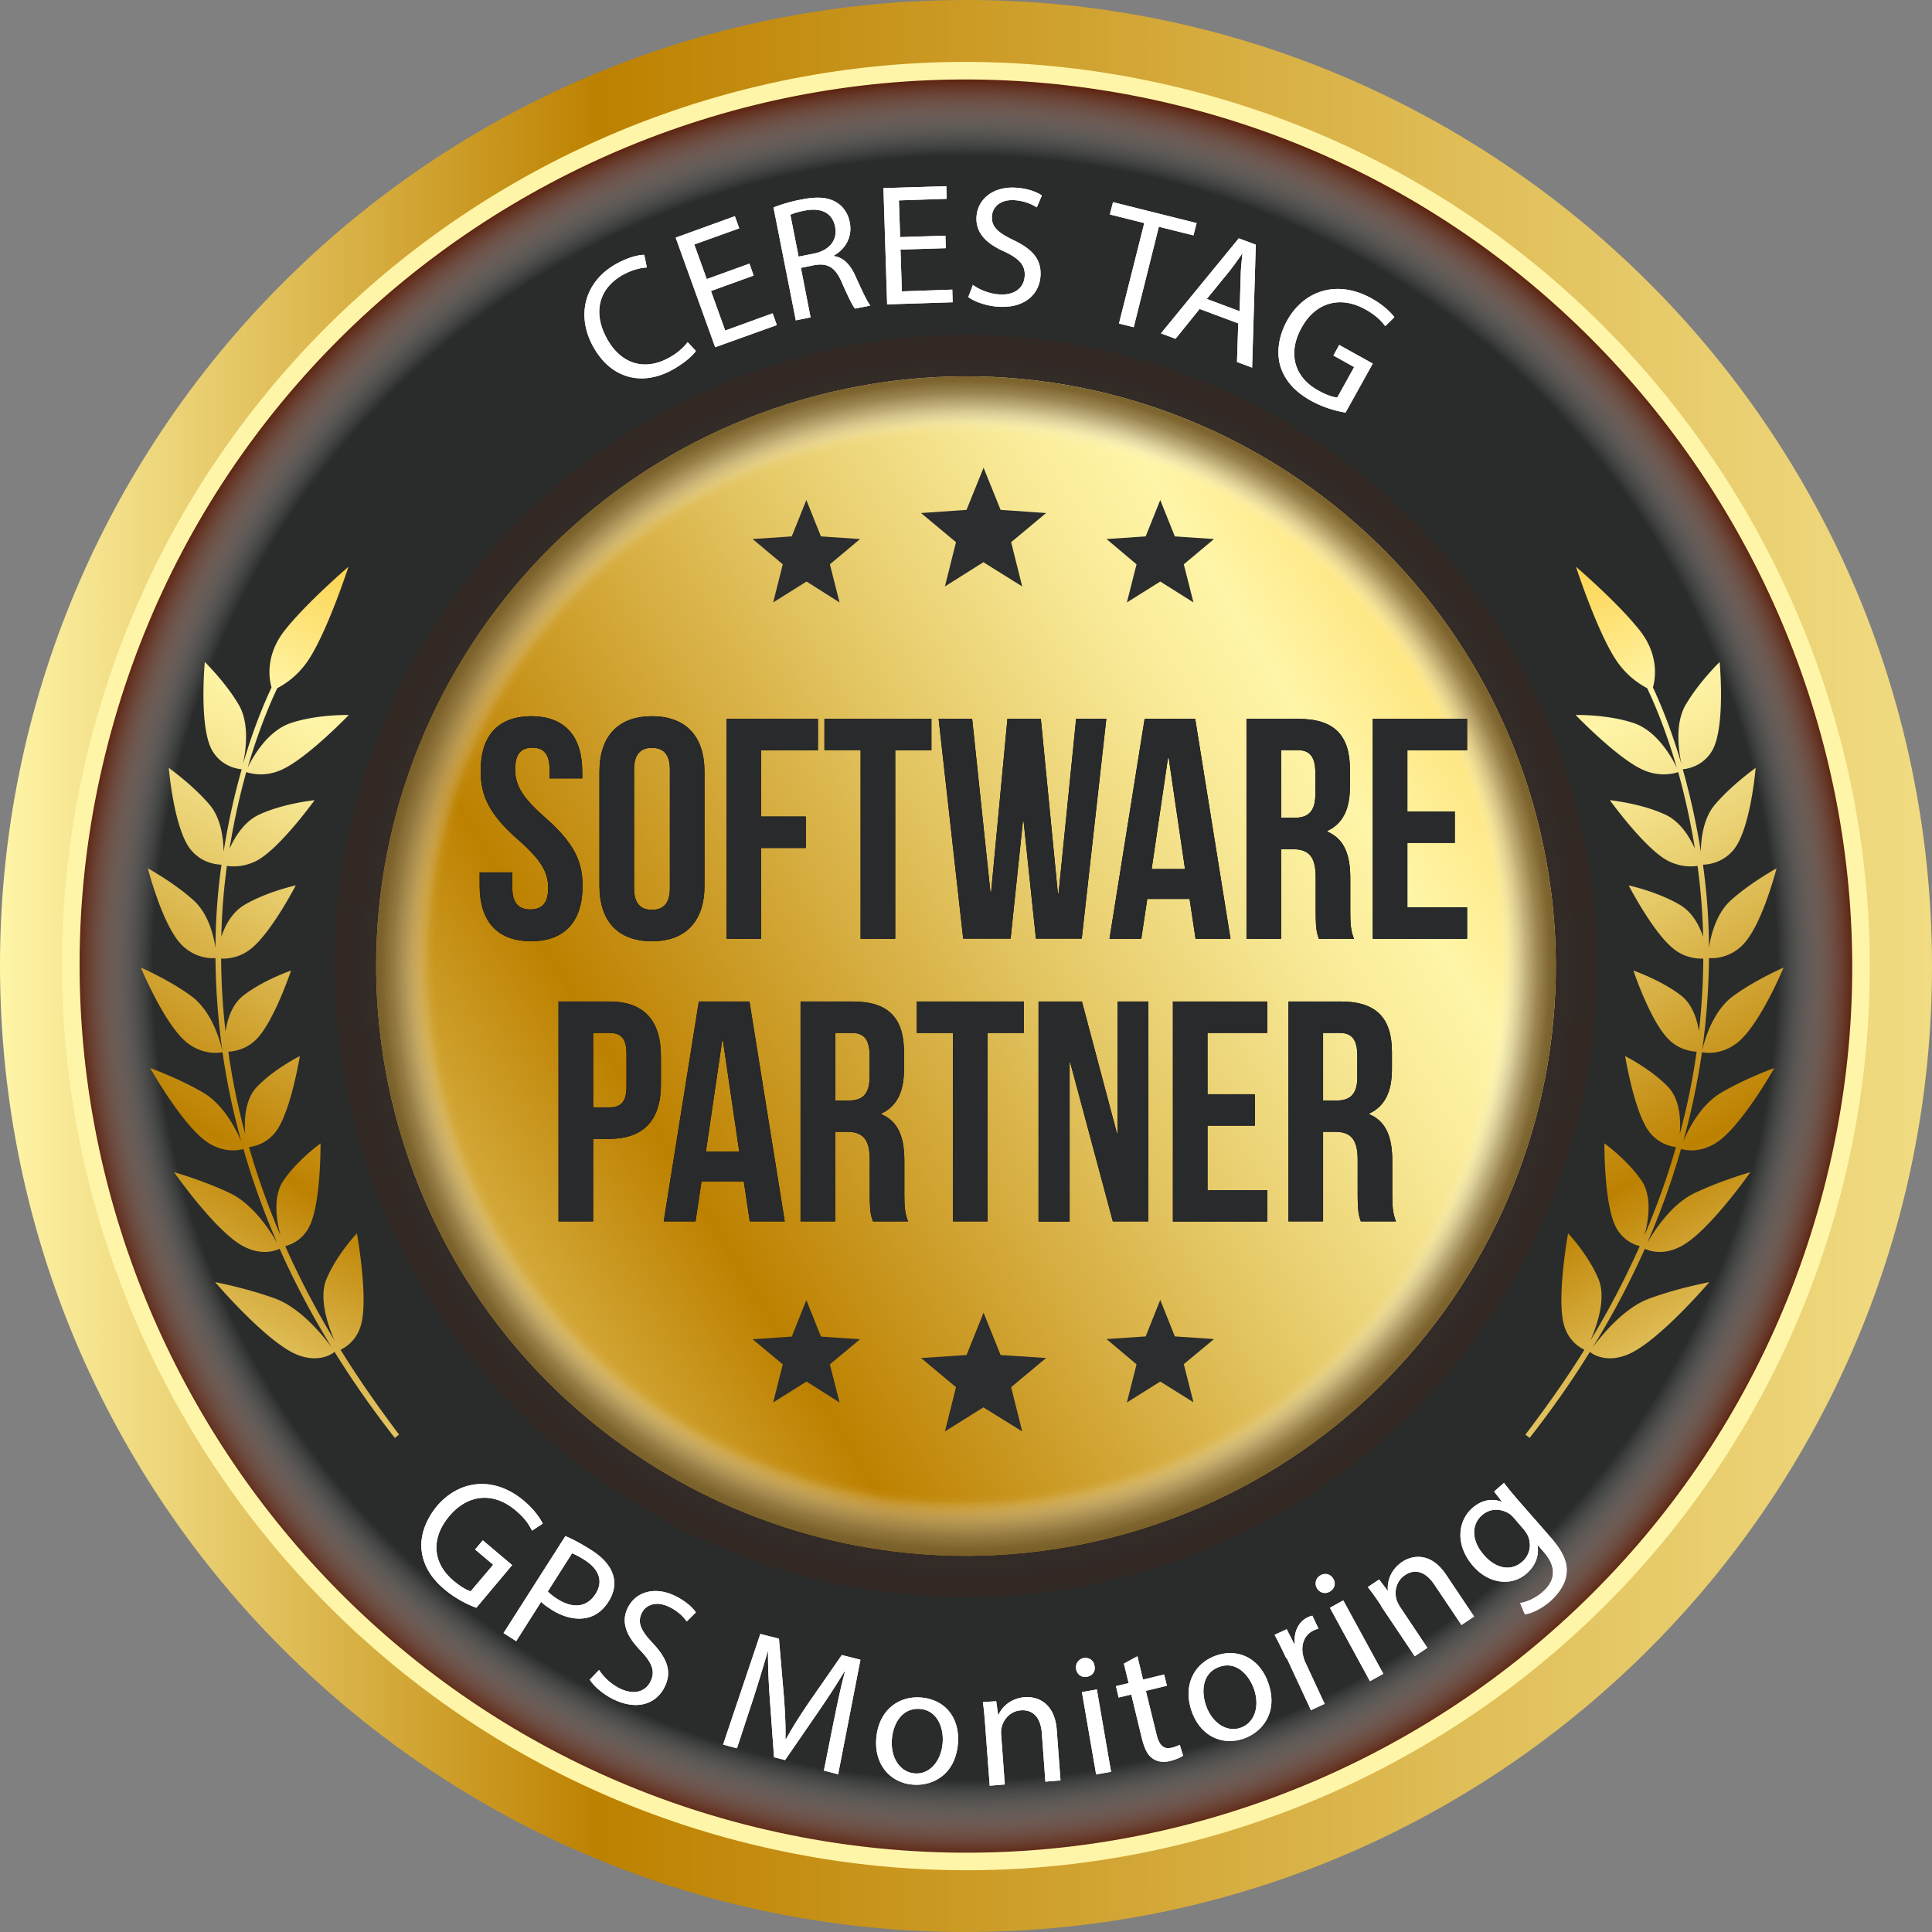 <svg xmlns="http://www.w3.org/2000/svg" xml:space="preserve" width="110" height="110"><rect width="100%" height="100%" fill="#808080" stroke="none"/><linearGradient id="a" x1="0" x2="110" y1="57" y2="57" gradientTransform="matrix(1 0 0 -1 0 112)" gradientUnits="userSpaceOnUse"><stop offset="0" style="stop-color:#fff5a8"/><stop offset=".31" style="stop-color:#bd8100"/><stop offset=".76" style="stop-color:#e0be58"/><stop offset="1" style="stop-color:#f1dc83"/></linearGradient><path fill="url(#a)" d="M56.48 109.98c30.36-.82 54.32-26.09 53.5-56.46C109.16 23.16 83.89-.8 53.52.02S-.8 26.11.02 56.48s26.09 54.32 56.46 53.5z"/><path fill="#292C2B" d="M105.87 54.82c.01 2.09-.11 4.16-.35 6.18-.27 2.28-.69 4.51-1.25 6.69-.24.94-.5 1.86-.79 2.77-.54 1.7-1.16 3.36-1.87 4.97-1.54 3.51-3.46 6.8-5.71 9.84a51.22 51.22 0 0 1-6.42 7.14c-9.02 8.32-21.06 13.41-34.29 13.46-13.25.05-25.33-4.97-34.41-13.24a50.168 50.168 0 0 1-6.37-6.98 50.54 50.54 0 0 1-8.07-15.83c-.82-2.7-1.42-5.49-1.79-8.36-.26-2.06-.4-4.16-.41-6.28-.12-28.1 22.58-50.95 50.68-51.05 28.09-.1 50.95 22.59 51.05 50.69z"/><radialGradient id="b" cx="-336.272" cy="353.035" r="1" gradientTransform="scale(50.953 -50.953) rotate(-14.36 -1573.1 -1162.989)" gradientUnits="userSpaceOnUse"><stop offset=".91" style="stop-color:#fff;stop-opacity:0"/><stop offset="1" style="stop-color:#571600"/></radialGradient><path fill="url(#b)" d="M104.64 66.53c-6.55 28.17-35.14 45.24-63.05 37.65C15.3 97.02-.83 70.03 5.35 43.48 11.9 15.31 40.49-1.76 68.4 5.83c26.3 7.15 42.42 34.15 36.24 60.7z"/><radialGradient id="c" cx="-337.289" cy="351.24" r="1" gradientTransform="matrix(51.257 0 0 -51.257 17343.27 18058.35)" gradientUnits="userSpaceOnUse"><stop offset="0" style="stop-color:#fff5a8"/><stop offset=".72" style="stop-color:#fff5a8"/></radialGradient><path fill="none" stroke="url(#c)" stroke-miterlimit="10" d="M104.64 66.53c-6.55 28.17-35.14 45.24-63.05 37.65C15.3 97.02-.83 70.03 5.35 43.48 11.9 15.31 40.49-1.76 68.4 5.83c26.3 7.15 42.42 34.15 36.24 60.7z"/><radialGradient id="d" cx="-334.425" cy="349.208" r="1" gradientTransform="matrix(35.925 0 0 -35.925 12069.372 12600.478)" gradientUnits="userSpaceOnUse"><stop offset="0" style="stop-color:#fff;stop-opacity:0"/><stop offset="1" style="stop-color:#571600"/></radialGradient><path fill="url(#d)" d="M65.68 89.31c18.95-5.9 29.52-26.05 23.61-45-5.9-18.95-26.05-29.52-45-23.61-18.95 5.9-29.52 26.05-23.61 45 5.91 18.94 26.06 29.52 45 23.61z" opacity=".18"/><linearGradient id="e" x1="96.481" x2="11.671" y1="82.336" y2="30.532" gradientTransform="matrix(1 0 0 -1 0 112)" gradientUnits="userSpaceOnUse"><stop offset="0" style="stop-color:#fbc01b"/><stop offset=".25" style="stop-color:#fff5a8"/><stop offset=".32" style="stop-color:#f8e996"/><stop offset=".44" style="stop-color:#e6ca69"/><stop offset=".61" style="stop-color:#ca9822"/><stop offset=".69" style="stop-color:#bd8100"/><stop offset="1" style="stop-color:#fff5a8"/></linearGradient><path fill="url(#e)" d="M64.31 87.26c17.81-5.14 28.09-23.75 22.95-41.57-5.15-17.81-23.76-28.08-41.57-22.94C27.87 27.89 17.6 46.5 22.74 64.31S46.49 92.4 64.31 87.26z"/><radialGradient id="f" cx="-333.852" cy="348.802" r="1" gradientTransform="matrix(33.899 0 0 -33.899 11372.223 11879.009)" gradientUnits="userSpaceOnUse"><stop offset=".89" style="stop-color:#fff;stop-opacity:0"/><stop offset=".9" style="stop-color:#f7f6f3;stop-opacity:.05"/><stop offset=".92" style="stop-color:#c9bfa9;stop-opacity:.39"/><stop offset=".94" style="stop-color:#a4936f;stop-opacity:.66"/><stop offset=".96" style="stop-color:#8a7446;stop-opacity:.85"/><stop offset=".98" style="stop-color:#7a612d;stop-opacity:.96"/><stop offset="1" style="stop-color:#755b25"/></radialGradient><path fill="url(#f)" d="M64.31 87.26c17.81-5.14 28.09-23.75 22.95-41.57-5.15-17.81-23.76-28.08-41.57-22.94C27.87 27.89 17.6 46.5 22.74 64.31S46.49 92.4 64.31 87.26z"/><path fill="#2B2D2E" d="M55.99 80.13 53.8 81.5l.63-2.52-1.99-1.66 2.59-.17.97-2.41.97 2.41 2.59.17-1.99 1.66.63 2.52-2.21-1.37zM45.92 78.66l-1.9 1.19.55-2.17-1.72-1.43 2.23-.15.83-2.08.83 2.08 2.23.15-1.72 1.43.55 2.17-1.88-1.19zM66.06 78.66l-1.9 1.19.55-2.17L63 76.24l2.23-.15.83-2.08.83 2.08 2.23.15-1.72 1.43.55 2.17-1.89-1.18zM55.99 32.01l-2.19 1.38.63-2.52-1.99-1.66 2.59-.18.97-2.4.97 2.4 2.59.18-1.99 1.66.63 2.52-2.21-1.38zM45.92 33.11l-1.9 1.19.55-2.17-1.72-1.44 2.23-.15.83-2.07.83 2.07 2.23.15-1.72 1.44.55 2.17-1.88-1.19zM66.06 33.11l-1.9 1.19.55-2.17L63 30.69l2.23-.15.83-2.07.83 2.07 2.23.15-1.72 1.44.55 2.17-1.89-1.19z"/><linearGradient id="g" x1="32.313" x2="5.425" y1="78.133" y2="32.148" gradientTransform="matrix(1 0 0 -1 0 112)" gradientUnits="userSpaceOnUse"><stop offset="0" style="stop-color:#fbc01b"/><stop offset=".25" style="stop-color:#fff5a8"/><stop offset=".32" style="stop-color:#f8e996"/><stop offset=".44" style="stop-color:#e6ca69"/><stop offset=".61" style="stop-color:#ca9822"/><stop offset=".69" style="stop-color:#bd8100"/><stop offset="1" style="stop-color:#fff5a8"/></linearGradient><path fill="url(#g)" d="M19.39 76.85c.21-.1.97-.5 1.2-1.56.36-1.6-.27-5.07-.27-5.07s-1.14 1.2-1.73 2.6c-.46 1.1.09 2.66.45 3.49-1.1-1.82-2.02-3.61-2.8-5.36a2.11 2.11 0 0 0 1.42-1.22c.62-1.38.59-4.63.59-4.63s-1.32.95-2.12 2.13c-.61.91-.38 2.3-.16 3.11-.73-1.72-1.33-3.4-1.79-5.03a2.25 2.25 0 0 0 1.57-.94c.83-1.19 1.32-4.24 1.32-4.24s-1.46.73-2.44 1.75c-.69.72-.73 1.9-.67 2.68-.44-1.62-.75-3.19-.96-4.68.34-.02 1.03-.13 1.6-.71 1.01-1.03 1.97-3.91 1.97-3.91s-1.57.54-2.7 1.41c-.66.51-.92 1.35-1.03 2.05-.17-1.46-.24-2.84-.25-4.14.35.01 1.04-.04 1.67-.54 1.17-.9 2.58-3.63 2.58-3.63s-1.65.36-2.92 1.11c-.71.42-1.1 1.17-1.32 1.82a35.257 35.257 0 0 1 .32-4.04c.33.05 1.06.08 1.81-.36 1.31-.78 3.18-3.38 3.18-3.38s-1.72.17-3.11.8c-.88.39-1.42 1.27-1.73 1.96.26-1.63.6-3.1.95-4.36.17.06 1.03.32 2.03-.14 1.45-.66 3.81-3.11 3.81-3.11s-1.76-.05-3.28.45c-1.35.44-2.19 1.95-2.48 2.55.67-2.3 1.37-3.87 1.69-4.53.38-.2 1.1-.64 1.7-1.5 1.1-1.57 2.35-5.41 2.35-5.41s-2.36 2.02-3.62 3.61c-1.14 1.44-.89 2.8-.76 3.26-.33.7-1 2.22-1.63 4.38.14-.64.42-2.28-.24-3.4-.75-1.28-1.93-2.43-1.93-2.43s-.35 3.77.44 5.07c.58.97 1.59 1.03 1.66 1.04-.38 1.35-.75 2.92-1.03 4.7-.01-.76-.14-1.93-.82-2.71-.95-1.11-2.3-2.07-2.3-2.07s.29 3.52 1.27 4.68c.64.76 1.49.83 1.73.83-.11.79-.2 1.62-.26 2.49-.05.72-.08 1.47-.08 2.25-.11-.73-.42-1.97-1.26-2.72-1.11-1-2.59-1.81-2.59-1.81s.85 3.37 2 4.43c.76.71 1.63.7 1.85.68.01 1.63.13 3.41.39 5.29-.07-.33-.52-2.24-1.8-3.15-1.25-.91-2.84-1.6-2.84-1.6s1.37 3.31 2.66 4.3c1 .76 1.97.52 1.99.52.23 1.62.58 3.32 1.07 5.09-.29-.69-1-2.09-2.14-2.77-1.38-.82-3.05-1.42-3.05-1.42s1.87 3.33 3.3 4.25c.98.63 1.82.41 2.01.36a43.81 43.81 0 0 0 1.92 5.34c-.38-.66-1.34-2.16-2.63-2.8-1.5-.73-3.24-1.22-3.24-1.22s2.38 3.4 3.95 4.22c1.1.58 1.91.21 2.06.14.82 1.84 1.8 3.72 2.98 5.63-.45-.61-1.75-2.25-3.22-2.79-1.62-.6-3.43-.94-3.43-.94s2.95 3.46 4.69 4.14c1.28.5 2.04-.11 2.11-.17 1 1.62 2.14 3.25 3.43 4.9l.24-.19c-1.23-1.64-2.35-3.24-3.33-4.83z"/><linearGradient id="h" x1="77.28" x2="104.168" y1="78.133" y2="32.148" gradientTransform="matrix(1 0 0 -1 0 112)" gradientUnits="userSpaceOnUse"><stop offset="0" style="stop-color:#fbc01b"/><stop offset=".25" style="stop-color:#fff5a8"/><stop offset=".32" style="stop-color:#f8e996"/><stop offset=".44" style="stop-color:#e6ca69"/><stop offset=".61" style="stop-color:#ca9822"/><stop offset=".69" style="stop-color:#bd8100"/><stop offset="1" style="stop-color:#fff5a8"/></linearGradient><path fill="url(#h)" d="M90.21 76.85c-.21-.1-.97-.5-1.2-1.56-.36-1.6.27-5.07.27-5.07s1.14 1.2 1.73 2.6c.46 1.1-.09 2.66-.45 3.49 1.1-1.82 2.02-3.61 2.8-5.36a2.11 2.11 0 0 1-1.42-1.22c-.62-1.38-.59-4.63-.59-4.63s1.32.95 2.12 2.13c.61.91.38 2.3.16 3.11.73-1.72 1.33-3.4 1.79-5.03a2.25 2.25 0 0 1-1.57-.94c-.83-1.19-1.32-4.24-1.32-4.24s1.46.73 2.44 1.75c.69.72.73 1.9.67 2.68.44-1.62.75-3.19.96-4.68-.34-.02-1.03-.13-1.6-.71-1.04-1.03-2-3.91-2-3.91s1.57.54 2.7 1.41c.66.51.92 1.35 1.03 2.05.17-1.46.24-2.84.25-4.14-.35.01-1.04-.04-1.67-.54-1.17-.9-2.58-3.63-2.58-3.63s1.65.36 2.92 1.11c.71.42 1.1 1.17 1.32 1.82a35.257 35.257 0 0 0-.32-4.04c-.33.05-1.06.08-1.81-.36-1.31-.78-3.18-3.38-3.18-3.38s1.72.17 3.11.8c.88.39 1.42 1.27 1.73 1.96-.26-1.63-.6-3.1-.95-4.36-.17.06-1.03.32-2.03-.14-1.45-.66-3.81-3.11-3.81-3.11s1.76-.05 3.28.45c1.35.44 2.19 1.95 2.48 2.55-.67-2.3-1.37-3.87-1.69-4.53-.38-.2-1.1-.64-1.7-1.5-1.1-1.57-2.35-5.41-2.35-5.41s2.36 2.02 3.62 3.61c1.14 1.44.89 2.8.76 3.26.33.7 1 2.22 1.63 4.38-.14-.64-.42-2.28.24-3.4.75-1.28 1.93-2.43 1.93-2.43s.35 3.77-.44 5.07c-.58.97-1.59 1.03-1.66 1.04.38 1.35.75 2.92 1.03 4.7.01-.76.14-1.93.82-2.71.95-1.11 2.3-2.07 2.3-2.07s-.29 3.52-1.27 4.68c-.64.76-1.49.83-1.73.83.11.79.2 1.62.26 2.49.05.72.08 1.47.08 2.25.11-.73.42-1.97 1.26-2.72 1.11-1 2.59-1.81 2.59-1.81s-.85 3.37-2 4.43c-.76.71-1.63.7-1.85.68-.01 1.63-.13 3.41-.39 5.29.07-.33.52-2.24 1.8-3.15 1.25-.91 2.84-1.6 2.84-1.6s-1.37 3.31-2.66 4.3c-1 .76-1.97.52-1.99.52-.23 1.62-.58 3.32-1.07 5.09.29-.69 1-2.09 2.14-2.77 1.38-.82 3.05-1.42 3.05-1.42s-1.87 3.33-3.3 4.25c-.98.63-1.82.41-2.01.36a43.81 43.81 0 0 1-1.92 5.34c.38-.66 1.34-2.16 2.63-2.8 1.5-.73 3.24-1.22 3.24-1.22s-2.38 3.4-3.95 4.22c-1.1.58-1.91.21-2.06.14-.82 1.84-1.8 3.72-2.98 5.63.45-.61 1.75-2.25 3.22-2.79 1.62-.6 3.43-.94 3.43-.94s-2.95 3.46-4.69 4.14c-1.28.5-2.04-.11-2.11-.17-1 1.62-2.14 3.25-3.43 4.9l-.24-.19c1.25-1.64 2.37-3.24 3.36-4.83z"/><path d="M30.25 40.78c1.91 0 2.9 1.14 2.9 3.15v.39h-1.86v-.52c0-.89-.36-1.23-.98-1.23-.63 0-.98.34-.98 1.23s.39 1.59 1.68 2.72c1.65 1.45 2.16 2.49 2.16 3.92 0 2-1 3.15-2.93 3.15s-2.93-1.14-2.93-3.15v-.77h1.86v.89c0 .89.39 1.22 1.02 1.22s1.02-.32 1.02-1.22-.39-1.59-1.68-2.72c-1.65-1.45-2.16-2.49-2.16-3.92-.02-1.99.96-3.14 2.88-3.14zM34.13 43.93c0-2 1.06-3.15 2.99-3.15 1.93 0 2.99 1.14 2.99 3.15v6.51c0 2-1.06 3.15-2.99 3.15-1.93 0-2.99-1.14-2.99-3.15v-6.51zm1.97 6.64c0 .89.39 1.23 1.02 1.23s1.02-.34 1.02-1.23v-6.76c0-.89-.39-1.23-1.02-1.23s-1.02.34-1.02 1.23v6.76zM43.34 46.49h2.54v1.79h-2.54v5.17h-1.97V40.93h5.2v1.79h-3.24v3.77zM46.95 40.93h6.08v1.79h-2.06v10.73H49V42.71h-2.06v-1.78zM58.28 46.77h-.04l-.7 6.67h-2.7l-1.4-12.52h1.91l1.04 9.87h.04l.93-9.87h1.9l.97 9.94h.04l1-9.94h1.72l-1.4 12.52h-2.61l-.7-6.67zM70.06 53.45h-1.99l-.34-2.27h-2.41l-.34 2.27h-1.81l2-12.52h2.88l2.01 12.52zm-4.49-3.97h1.9l-.93-6.33h-.04l-.93 6.33zM75.09 53.45c-.11-.32-.18-.52-.18-1.54v-1.97c0-1.16-.39-1.59-1.29-1.59h-.68v5.1h-1.97V40.93h2.97c2.04 0 2.92.95 2.92 2.88v.98c0 1.29-.41 2.11-1.29 2.52v.04c.98.41 1.31 1.34 1.31 2.65v1.93c0 .61.02 1.06.21 1.52h-2zm-2.15-10.74v3.85h.77c.73 0 1.18-.32 1.18-1.32V44c0-.89-.3-1.29-1-1.29h-.95zM80.13 46.2h2.7v1.79h-2.7v3.67h3.4v1.79h-5.37V40.93h5.37v1.79h-3.4v3.48zM37.63 60.12v1.63c0 2-.97 3.09-2.93 3.09h-.93v4.7H31.8V57.02h2.9c1.96 0 2.93 1.09 2.93 3.1zm-3.86-1.31v4.24h.93c.63 0 .97-.29.97-1.18v-1.88c0-.89-.34-1.18-.97-1.18h-.93zM44.68 69.54h-1.99l-.34-2.27h-2.41l-.34 2.27h-1.81l2-12.52h2.88l2.01 12.52zm-4.49-3.97h1.9l-.93-6.33h-.04l-.93 6.33zM49.7 69.54c-.11-.32-.18-.52-.18-1.54v-1.97c0-1.16-.39-1.59-1.29-1.59h-.68v5.1h-1.97V57.02h2.97c2.04 0 2.92.95 2.92 2.88v.98c0 1.29-.41 2.11-1.29 2.52v.04c.98.41 1.31 1.34 1.31 2.65v1.93c0 .61.02 1.06.21 1.52h-2zm-2.14-10.73v3.85h.77c.73 0 1.18-.32 1.18-1.32V60.1c0-.89-.3-1.29-1-1.29h-.95zM52.21 57.02h6.08v1.79h-2.06v10.73h-1.97V58.81H52.2v-1.79zM60.93 60.48h-.03v9.07h-1.77V57.02h2.47l1.99 7.49h.04v-7.49h1.75v12.52h-2.02l-2.43-9.06zM68.75 62.3h2.7v1.79h-2.7v3.67h3.4v1.79h-5.37V57.02h5.37v1.79h-3.4v3.49zM77.48 69.54c-.11-.32-.18-.52-.18-1.54v-1.97c0-1.16-.39-1.59-1.29-1.59h-.68v5.1h-1.97V57.02h2.97c2.04 0 2.92.95 2.92 2.88v.98c0 1.29-.41 2.11-1.29 2.52v.04c.98.41 1.31 1.34 1.31 2.65v1.93c0 .61.02 1.06.21 1.52h-2zm-2.15-10.73v3.85h.77c.73 0 1.18-.32 1.18-1.32V60.1c0-.89-.3-1.29-1-1.29h-.95z"/><path fill="#282A2C" d="M30.25 40.78c1.91 0 2.9 1.14 2.9 3.15v.39h-1.86v-.52c0-.89-.36-1.23-.98-1.23-.63 0-.98.34-.98 1.23s.39 1.59 1.68 2.72c1.65 1.45 2.16 2.49 2.16 3.92 0 2-1 3.15-2.93 3.15s-2.93-1.14-2.93-3.15v-.77h1.86v.89c0 .89.39 1.22 1.02 1.22s1.02-.32 1.02-1.22-.39-1.59-1.68-2.72c-1.65-1.45-2.16-2.49-2.16-3.92-.02-1.99.96-3.14 2.88-3.14zM34.13 43.93c0-2 1.06-3.15 2.99-3.15 1.93 0 2.99 1.14 2.99 3.15v6.51c0 2-1.06 3.15-2.99 3.15-1.93 0-2.99-1.14-2.99-3.15v-6.51zm1.97 6.64c0 .89.39 1.23 1.02 1.23s1.02-.34 1.02-1.23v-6.76c0-.89-.39-1.23-1.02-1.23s-1.02.34-1.02 1.23v6.76zM43.34 46.49h2.54v1.79h-2.54v5.17h-1.97V40.93h5.2v1.79h-3.24v3.77zM46.95 40.93h6.08v1.79h-2.06v10.73H49V42.71h-2.06v-1.78zM58.28 46.77h-.04l-.7 6.67h-2.7l-1.4-12.52h1.91l1.04 9.87h.04l.93-9.87h1.9l.97 9.94h.04l1-9.94h1.72l-1.4 12.52h-2.61l-.7-6.67zM70.06 53.45h-1.99l-.34-2.27h-2.41l-.34 2.27h-1.81l2-12.52h2.88l2.01 12.52zm-4.49-3.97h1.9l-.93-6.33h-.04l-.93 6.33zM75.09 53.45c-.11-.32-.18-.52-.18-1.54v-1.97c0-1.16-.39-1.59-1.29-1.59h-.68v5.1h-1.97V40.93h2.97c2.04 0 2.92.95 2.92 2.88v.98c0 1.29-.41 2.11-1.29 2.52v.04c.98.41 1.31 1.34 1.31 2.65v1.93c0 .61.02 1.06.21 1.52h-2zm-2.15-10.74v3.85h.77c.73 0 1.18-.32 1.18-1.32V44c0-.89-.3-1.29-1-1.29h-.95zM80.13 46.2h2.7v1.79h-2.7v3.67h3.4v1.79h-5.37V40.93h5.37v1.79h-3.4v3.48zM37.63 60.12v1.63c0 2-.97 3.09-2.93 3.09h-.93v4.7H31.8V57.02h2.9c1.96 0 2.93 1.09 2.93 3.1zm-3.86-1.31v4.24h.93c.63 0 .97-.29.97-1.18v-1.88c0-.89-.34-1.18-.97-1.18h-.93zM44.68 69.54h-1.99l-.34-2.27h-2.41l-.34 2.27h-1.81l2-12.52h2.88l2.01 12.52zm-4.49-3.97h1.9l-.93-6.33h-.04l-.93 6.33zM49.7 69.54c-.11-.32-.18-.52-.18-1.54v-1.97c0-1.16-.39-1.59-1.29-1.59h-.68v5.1h-1.97V57.02h2.97c2.04 0 2.92.95 2.92 2.88v.98c0 1.29-.41 2.11-1.29 2.52v.04c.98.41 1.31 1.34 1.31 2.65v1.93c0 .61.02 1.06.21 1.52h-2zm-2.14-10.73v3.85h.77c.73 0 1.18-.32 1.18-1.32V60.1c0-.89-.3-1.29-1-1.29h-.95zM52.21 57.02h6.08v1.79h-2.06v10.73h-1.97V58.81H52.2v-1.79zM60.93 60.48h-.03v9.07h-1.77V57.02h2.47l1.99 7.49h.04v-7.49h1.75v12.52h-2.02l-2.43-9.06zM68.75 62.3h2.7v1.79h-2.7v3.67h3.4v1.79h-5.37V57.02h5.37v1.79h-3.4v3.49zM77.48 69.54c-.11-.32-.18-.52-.18-1.54v-1.97c0-1.16-.39-1.59-1.29-1.59h-.68v5.1h-1.97V57.02h2.97c2.04 0 2.92.95 2.92 2.88v.98c0 1.29-.41 2.11-1.29 2.52v.04c.98.41 1.31 1.34 1.31 2.65v1.93c0 .61.02 1.06.21 1.52h-2zm-2.15-10.73v3.85h.77c.73 0 1.18-.32 1.18-1.32V60.1c0-.89-.3-1.29-1-1.29h-.95z"/><path fill="#FFF" d="M39.62 19.98c-.2.29-.68.72-1.4 1.11-1.65.88-3.44.51-4.47-1.4-.98-1.82-.41-3.73 1.4-4.7.73-.39 1.27-.48 1.53-.48l.15.72c-.36.02-.82.13-1.31.39-1.37.73-1.81 2.1-.98 3.63.77 1.43 2.09 1.9 3.51 1.14.46-.24.88-.6 1.1-.91l.47.5zM42.91 15.69l-2.43.88.81 2.25 2.7-.98.24.67-3.51 1.26-2.25-6.24 3.37-1.22.25.69-2.56.92.71 1.97 2.43-.88.24.68zM44.04 11.81a8.73 8.73 0 0 1 1.59-.45c.9-.18 1.51-.13 1.99.16.39.23.66.63.76 1.13.17.86-.26 1.53-.9 1.9v.03c.54.08.93.48 1.22 1.13.39.86.67 1.46.85 1.69l-.87.17c-.14-.16-.4-.69-.74-1.47-.37-.86-.78-1.13-1.55-1.01l-.79.16.55 2.82-.84.17-1.27-6.43zm1.43 2.8.86-.17c.9-.18 1.37-.78 1.22-1.53-.17-.84-.85-1.09-1.73-.92-.41.08-.69.17-.82.24l.47 2.38zM53.85 14.13l-2.58.08.08 2.38 2.87-.1.02.72-3.73.12-.21-6.62 3.58-.11.02.72-2.72.09.07 2.09 2.58-.08.02.71zM55.37 16.21c.36.26.91.51 1.5.55.87.07 1.42-.35 1.47-1.02.05-.62-.28-1-1.14-1.41-1.05-.46-1.67-1.08-1.6-2.01.08-1.03 1-1.73 2.28-1.63.68.05 1.16.25 1.44.44l-.29.68c-.21-.14-.63-.36-1.23-.41-.9-.07-1.29.44-1.32.89-.05.62.33.95 1.22 1.38 1.09.52 1.61 1.1 1.54 2.07-.08 1.02-.91 1.84-2.46 1.72-.64-.05-1.32-.29-1.65-.55l.27-.7h-.03zM65.15 12.7l-1.96-.49.18-.7 4.76 1.19-.18.7-1.97-.49-1.43 5.72-.84-.21 1.44-5.72zM68.31 17.58l-1.38 1.71-.83-.31 4.43-5.41.97.36-.21 7-.86-.32.07-2.2-2.2-.82.01-.01zm2.27.14.06-2.02c.01-.46.06-.86.1-1.25h-.02c-.23.33-.47.67-.73 1l-1.28 1.57 1.87.7zM76.61 23.49a6.15 6.15 0 0 1-1.96-.67c-.88-.49-1.48-1.11-1.75-1.97-.23-.76-.11-1.71.39-2.61.97-1.72 2.86-2.33 4.8-1.25.67.37 1.11.81 1.3 1.07l-.52.51c-.23-.31-.56-.64-1.14-.96-1.41-.78-2.82-.41-3.62 1.04-.82 1.47-.41 2.83.94 3.58.49.27.86.39 1.09.4l.96-1.73-1.18-.66.33-.6 1.91 1.06-1.55 2.79z"/><path fill="#FFF" d="M39.62 19.98c-.2.29-.68.72-1.4 1.11-1.65.88-3.44.51-4.47-1.4-.98-1.82-.41-3.73 1.4-4.7.73-.39 1.27-.48 1.53-.48l.15.72c-.36.02-.82.13-1.31.39-1.37.73-1.81 2.1-.98 3.63.77 1.43 2.09 1.9 3.51 1.14.46-.24.88-.6 1.1-.91l.47.5zM42.91 15.69l-2.43.88.81 2.25 2.7-.98.24.67-3.51 1.26-2.25-6.24 3.37-1.22.25.69-2.56.92.71 1.97 2.43-.88.24.68zM44.04 11.81a8.73 8.73 0 0 1 1.59-.45c.9-.18 1.51-.13 1.99.16.39.23.66.63.76 1.13.17.86-.26 1.53-.9 1.9v.03c.54.08.93.48 1.22 1.13.39.86.67 1.46.85 1.69l-.87.17c-.14-.16-.4-.69-.74-1.47-.37-.86-.78-1.13-1.55-1.01l-.79.16.55 2.82-.84.17-1.27-6.43zm1.43 2.8.86-.17c.9-.18 1.37-.78 1.22-1.53-.17-.84-.85-1.09-1.73-.92-.41.08-.69.17-.82.24l.47 2.38zM53.85 14.13l-2.58.08.08 2.38 2.87-.1.02.72-3.73.12-.21-6.62 3.58-.11.02.72-2.72.09.07 2.09 2.58-.08.02.71zM55.37 16.21c.36.26.91.51 1.5.55.87.07 1.42-.35 1.47-1.02.05-.62-.28-1-1.14-1.41-1.05-.46-1.67-1.08-1.6-2.01.08-1.03 1-1.73 2.28-1.63.68.05 1.16.25 1.44.44l-.29.68c-.21-.14-.63-.36-1.23-.41-.9-.07-1.29.44-1.32.89-.05.62.33.95 1.22 1.38 1.09.52 1.61 1.1 1.54 2.07-.08 1.02-.91 1.84-2.46 1.72-.64-.05-1.32-.29-1.65-.55l.27-.7h-.03zM65.15 12.7l-1.96-.49.18-.7 4.76 1.19-.18.7-1.97-.49-1.43 5.72-.84-.21 1.44-5.72zM68.31 17.58l-1.38 1.71-.83-.31 4.43-5.41.97.36-.21 7-.86-.32.07-2.2-2.2-.82.01-.01zm2.27.14.06-2.02c.01-.46.06-.86.1-1.25h-.02c-.23.33-.47.67-.73 1l-1.28 1.57 1.87.7zM76.61 23.49a6.15 6.15 0 0 1-1.96-.67c-.88-.49-1.48-1.11-1.75-1.97-.23-.76-.11-1.71.39-2.61.97-1.72 2.86-2.33 4.8-1.25.67.37 1.11.81 1.3 1.07l-.52.51c-.23-.31-.56-.64-1.14-.96-1.41-.78-2.82-.41-3.62 1.04-.82 1.47-.41 2.83.94 3.58.49.27.86.39 1.09.4l.96-1.73-1.18-.66.33-.6 1.91 1.06-1.55 2.79zM27.12 91.54c-.38-.14-1.11-.46-1.79-1.03-.77-.64-1.23-1.37-1.33-2.27-.08-.79.22-1.69.88-2.49 1.28-1.5 3.25-1.73 4.95-.3.58.49.94 1.01 1.07 1.3l-.61.4c-.17-.35-.42-.73-.94-1.16-1.23-1.04-2.68-.95-3.76.32-1.09 1.29-.95 2.7.23 3.69.43.36.78.55.98.6l1.28-1.51-1.03-.87.44-.52 1.67 1.41-2.04 2.43zM32.19 87.46c.39.16.87.41 1.45.78.72.45 1.13.95 1.27 1.46.14.46.06.98-.26 1.48-.32.51-.73.81-1.19.92-.64.16-1.4-.02-2.1-.48-.21-.14-.41-.27-.55-.42l-1.42 2.24-.72-.46 3.52-5.52zm-1 3.15c.13.14.32.29.56.44.87.55 1.67.47 2.16-.3.47-.74.17-1.42-.62-1.93-.32-.2-.57-.33-.72-.38l-1.38 2.17zM34.11 95.08c.24.38.66.8 1.19 1.06.79.38 1.45.19 1.74-.41.27-.55.11-1.03-.55-1.73-.8-.82-1.16-1.62-.75-2.45.45-.93 1.56-1.25 2.71-.68.61.3.98.66 1.17.93l-.52.52c-.14-.2-.45-.57-1-.83-.81-.39-1.36-.06-1.56.35-.27.55-.04 1.01.63 1.72.82.88 1.1 1.62.67 2.49-.45.92-1.51 1.38-2.92.7-.57-.28-1.12-.75-1.34-1.12l.53-.55zM47.48 97.97c.18-.91.41-2 .63-2.8h-.03c-.42.69-.89 1.42-1.44 2.22l-1.94 2.82-.63-.16-.24-3.33c-.07-.98-.11-1.88-.1-2.69h-.02c-.23.79-.55 1.85-.86 2.8l-.89 2.71-.79-.21 2.12-6.3 1.06.27.29 3.39c.06.86.1 1.62.08 2.33h.03c.33-.6.74-1.25 1.23-1.98l1.95-2.81 1.06.27-1.27 6.52-.81-.21.57-2.86v.02zM54.54 99.27c-.14 1.75-1.41 2.43-2.56 2.34-1.28-.1-2.2-1.12-2.09-2.62.13-1.59 1.23-2.44 2.55-2.34 1.38.11 2.22 1.17 2.1 2.62zm-3.76-.24c-.08 1.04.45 1.87 1.3 1.94.82.07 1.5-.66 1.59-1.73.07-.8-.26-1.85-1.28-1.94-1.03-.08-1.54.83-1.61 1.73zM56.09 98.19c-.04-.49-.07-.89-.13-1.28l.76-.05.11.78h.02c.2-.47.72-.95 1.5-1.01.66-.05 1.71.27 1.82 1.9l.21 2.84-.86.07-.2-2.74c-.05-.76-.39-1.38-1.2-1.32-.57.04-.98.48-1.09.97-.03.1-.04.25-.03.39l.21 2.86-.86.07-.26-3.48zM62.32 94.86c.06.29-.11.56-.45.61-.3.05-.55-.14-.6-.44-.05-.3.13-.57.44-.63.32-.04.57.15.61.46zm.09 6.17-.81-4.69.85-.15.81 4.69-.85.15zM64.76 94.3l.32 1.33 1.2-.29.16.64-1.2.29.61 2.49c.14.57.38.86.85.75.22-.05.38-.12.47-.17l.19.62c-.15.11-.39.21-.72.3-.39.1-.74.05-1-.13-.3-.19-.48-.58-.62-1.13l-.61-2.52-.72.17-.15-.65.72-.17-.27-1.11.77-.42zM72.21 95.82c.58 1.66-.32 2.79-1.4 3.17-1.22.42-2.47-.14-2.96-1.56-.52-1.5.15-2.73 1.39-3.17 1.29-.44 2.49.19 2.97 1.56zm-3.54 1.3c.35.98 1.17 1.53 1.97 1.25.78-.27 1.11-1.21.75-2.22-.27-.76-.98-1.59-1.95-1.25-.97.33-1.07 1.37-.77 2.22zM73.23 94.41c-.24-.51-.45-.94-.66-1.33l.69-.32.42.83.04-.02c-.07-.67.23-1.26.76-1.5.09-.04.16-.06.24-.08l.35.74c-.09.02-.17.05-.28.1-.55.26-.75.86-.58 1.5.03.11.07.25.14.38l1.07 2.3-.78.36-1.38-2.97-.03.01zM75.92 89.9c.15.26.07.57-.23.73-.27.15-.57.04-.71-.21a.522.522 0 0 1 .21-.73c.29-.16.58-.05.73.21zM78 95.72l-2.28-4.18.76-.42 2.28 4.18-.76.42zM78.63 91.41c-.27-.41-.51-.74-.75-1.05l.64-.43.48.63.02-.01c-.05-.51.16-1.18.81-1.62.55-.37 1.62-.61 2.52.75l1.58 2.36-.72.48-1.53-2.28c-.42-.64-1.02-1.01-1.7-.55-.47.32-.61.9-.47 1.38.03.11.1.24.17.37l1.59 2.38-.72.48-1.93-2.88.01-.01zM85.62 84.42c.21.27.45.57.83 1.01l1.82 2.08c.72.82 1 1.47.92 2.08-.06.63-.48 1.17-.92 1.57-.43.38-1 .69-1.45.75l-.27-.64c.36-.06.85-.25 1.29-.64.67-.58.85-1.36.06-2.26l-.35-.4-.01.01c.09.51-.06 1.11-.61 1.6-.89.78-2.19.58-3.05-.41-1.06-1.22-.87-2.59-.05-3.31.62-.54 1.25-.52 1.66-.36l.02-.01-.44-.57.57-.5h-.02zm.57 2c-.1-.11-.19-.2-.3-.26-.45-.27-1.04-.3-1.51.11-.62.54-.61 1.46.12 2.28.61.7 1.48.98 2.18.36.4-.35.54-.92.32-1.45-.06-.14-.16-.28-.25-.39l-.56-.65z"/><path fill="#FFF" d="M27.12 91.54c-.38-.14-1.11-.46-1.79-1.03-.77-.64-1.23-1.37-1.33-2.27-.08-.79.22-1.69.88-2.49 1.28-1.5 3.25-1.73 4.95-.3.58.49.94 1.01 1.07 1.3l-.61.4c-.17-.35-.42-.73-.94-1.16-1.23-1.04-2.68-.95-3.76.32-1.09 1.29-.95 2.7.23 3.69.43.36.78.55.98.6l1.28-1.51-1.03-.87.44-.52 1.67 1.41-2.04 2.43zM32.19 87.46c.39.16.87.41 1.45.78.72.45 1.13.95 1.27 1.46.14.46.06.98-.26 1.48-.32.51-.73.81-1.19.92-.64.16-1.4-.02-2.1-.48-.21-.14-.41-.27-.55-.42l-1.42 2.24-.72-.46 3.52-5.52zm-1 3.15c.13.14.32.29.56.44.87.55 1.67.47 2.16-.3.47-.74.17-1.42-.62-1.93-.32-.2-.57-.33-.72-.38l-1.38 2.17zM34.11 95.08c.24.38.66.8 1.19 1.06.79.38 1.45.19 1.74-.41.27-.55.11-1.03-.55-1.73-.8-.82-1.16-1.62-.75-2.45.45-.93 1.56-1.25 2.71-.68.61.3.98.66 1.17.93l-.52.52c-.14-.2-.45-.57-1-.83-.81-.39-1.36-.06-1.56.35-.27.55-.04 1.01.63 1.72.82.88 1.1 1.62.67 2.49-.45.92-1.51 1.38-2.92.7-.57-.28-1.12-.75-1.34-1.12l.53-.55zM47.48 97.97c.18-.91.41-2 .63-2.8h-.03c-.42.69-.89 1.42-1.44 2.22l-1.94 2.82-.63-.16-.24-3.33c-.07-.98-.11-1.88-.1-2.69h-.02c-.23.79-.55 1.85-.86 2.8l-.89 2.71-.79-.21 2.12-6.3 1.06.27.29 3.39c.06.86.1 1.62.08 2.33h.03c.33-.6.74-1.25 1.23-1.98l1.95-2.81 1.06.27-1.27 6.52-.81-.21.57-2.86v.02zM54.54 99.27c-.14 1.75-1.41 2.43-2.56 2.34-1.28-.1-2.2-1.12-2.09-2.62.13-1.59 1.23-2.44 2.55-2.34 1.38.11 2.22 1.17 2.1 2.62zm-3.76-.24c-.08 1.04.45 1.87 1.3 1.94.82.07 1.5-.66 1.59-1.73.07-.8-.26-1.85-1.28-1.94-1.03-.08-1.54.83-1.61 1.73zM56.09 98.19c-.04-.49-.07-.89-.13-1.28l.76-.05.11.78h.02c.2-.47.72-.95 1.5-1.01.66-.05 1.71.27 1.82 1.9l.21 2.84-.86.07-.2-2.74c-.05-.76-.39-1.38-1.2-1.32-.57.04-.98.48-1.09.97-.03.1-.04.25-.03.39l.21 2.86-.86.07-.26-3.48zM62.32 94.86c.06.29-.11.56-.45.61-.3.05-.55-.14-.6-.44-.05-.3.13-.57.44-.63.32-.04.57.15.61.46zm.09 6.17-.81-4.69.85-.15.81 4.69-.85.15zM64.76 94.3l.32 1.33 1.2-.29.16.64-1.2.29.61 2.49c.14.57.38.86.85.75.22-.05.38-.12.47-.17l.19.62c-.15.11-.39.21-.72.3-.39.1-.74.05-1-.13-.3-.19-.48-.58-.62-1.13l-.61-2.52-.72.17-.15-.65.72-.17-.27-1.11.77-.42zM72.21 95.82c.58 1.66-.32 2.79-1.4 3.17-1.22.42-2.47-.14-2.96-1.56-.52-1.5.15-2.73 1.39-3.17 1.29-.44 2.49.19 2.97 1.56zm-3.54 1.3c.35.98 1.17 1.53 1.97 1.25.78-.27 1.11-1.21.75-2.22-.27-.76-.98-1.59-1.95-1.25-.97.33-1.07 1.37-.77 2.22zM73.23 94.41c-.24-.51-.45-.94-.66-1.33l.69-.32.42.83.04-.02c-.07-.67.23-1.26.76-1.5.09-.04.16-.06.24-.08l.35.74c-.09.02-.17.05-.28.1-.55.26-.75.86-.58 1.5.03.11.07.25.14.38l1.07 2.3-.78.36-1.38-2.97-.03.01zM75.92 89.9c.15.26.07.57-.23.73-.27.15-.57.04-.71-.21a.522.522 0 0 1 .21-.73c.29-.16.58-.05.73.21zM78 95.72l-2.28-4.18.76-.42 2.28 4.18-.76.42zM78.63 91.41c-.27-.41-.51-.74-.75-1.05l.64-.43.48.63.02-.01c-.05-.51.16-1.18.81-1.62.55-.37 1.62-.61 2.52.75l1.58 2.36-.72.48-1.53-2.28c-.42-.64-1.02-1.01-1.7-.55-.47.32-.61.9-.47 1.38.03.11.1.24.17.37l1.59 2.38-.72.48-1.93-2.88.01-.01zM85.62 84.42c.21.27.45.57.83 1.01l1.82 2.08c.72.82 1 1.47.92 2.08-.06.63-.48 1.17-.92 1.57-.43.38-1 .69-1.45.75l-.27-.64c.36-.06.85-.25 1.29-.64.67-.58.85-1.36.06-2.26l-.35-.4-.01.01c.09.51-.06 1.11-.61 1.6-.89.78-2.19.58-3.05-.41-1.06-1.22-.87-2.59-.05-3.31.62-.54 1.25-.52 1.66-.36l.02-.01-.44-.57.57-.5h-.02zm.57 2c-.1-.11-.19-.2-.3-.26-.45-.27-1.04-.3-1.51.11-.62.54-.61 1.46.12 2.28.61.7 1.48.98 2.18.36.4-.35.54-.92.32-1.45-.06-.14-.16-.28-.25-.39l-.56-.65z"/></svg>